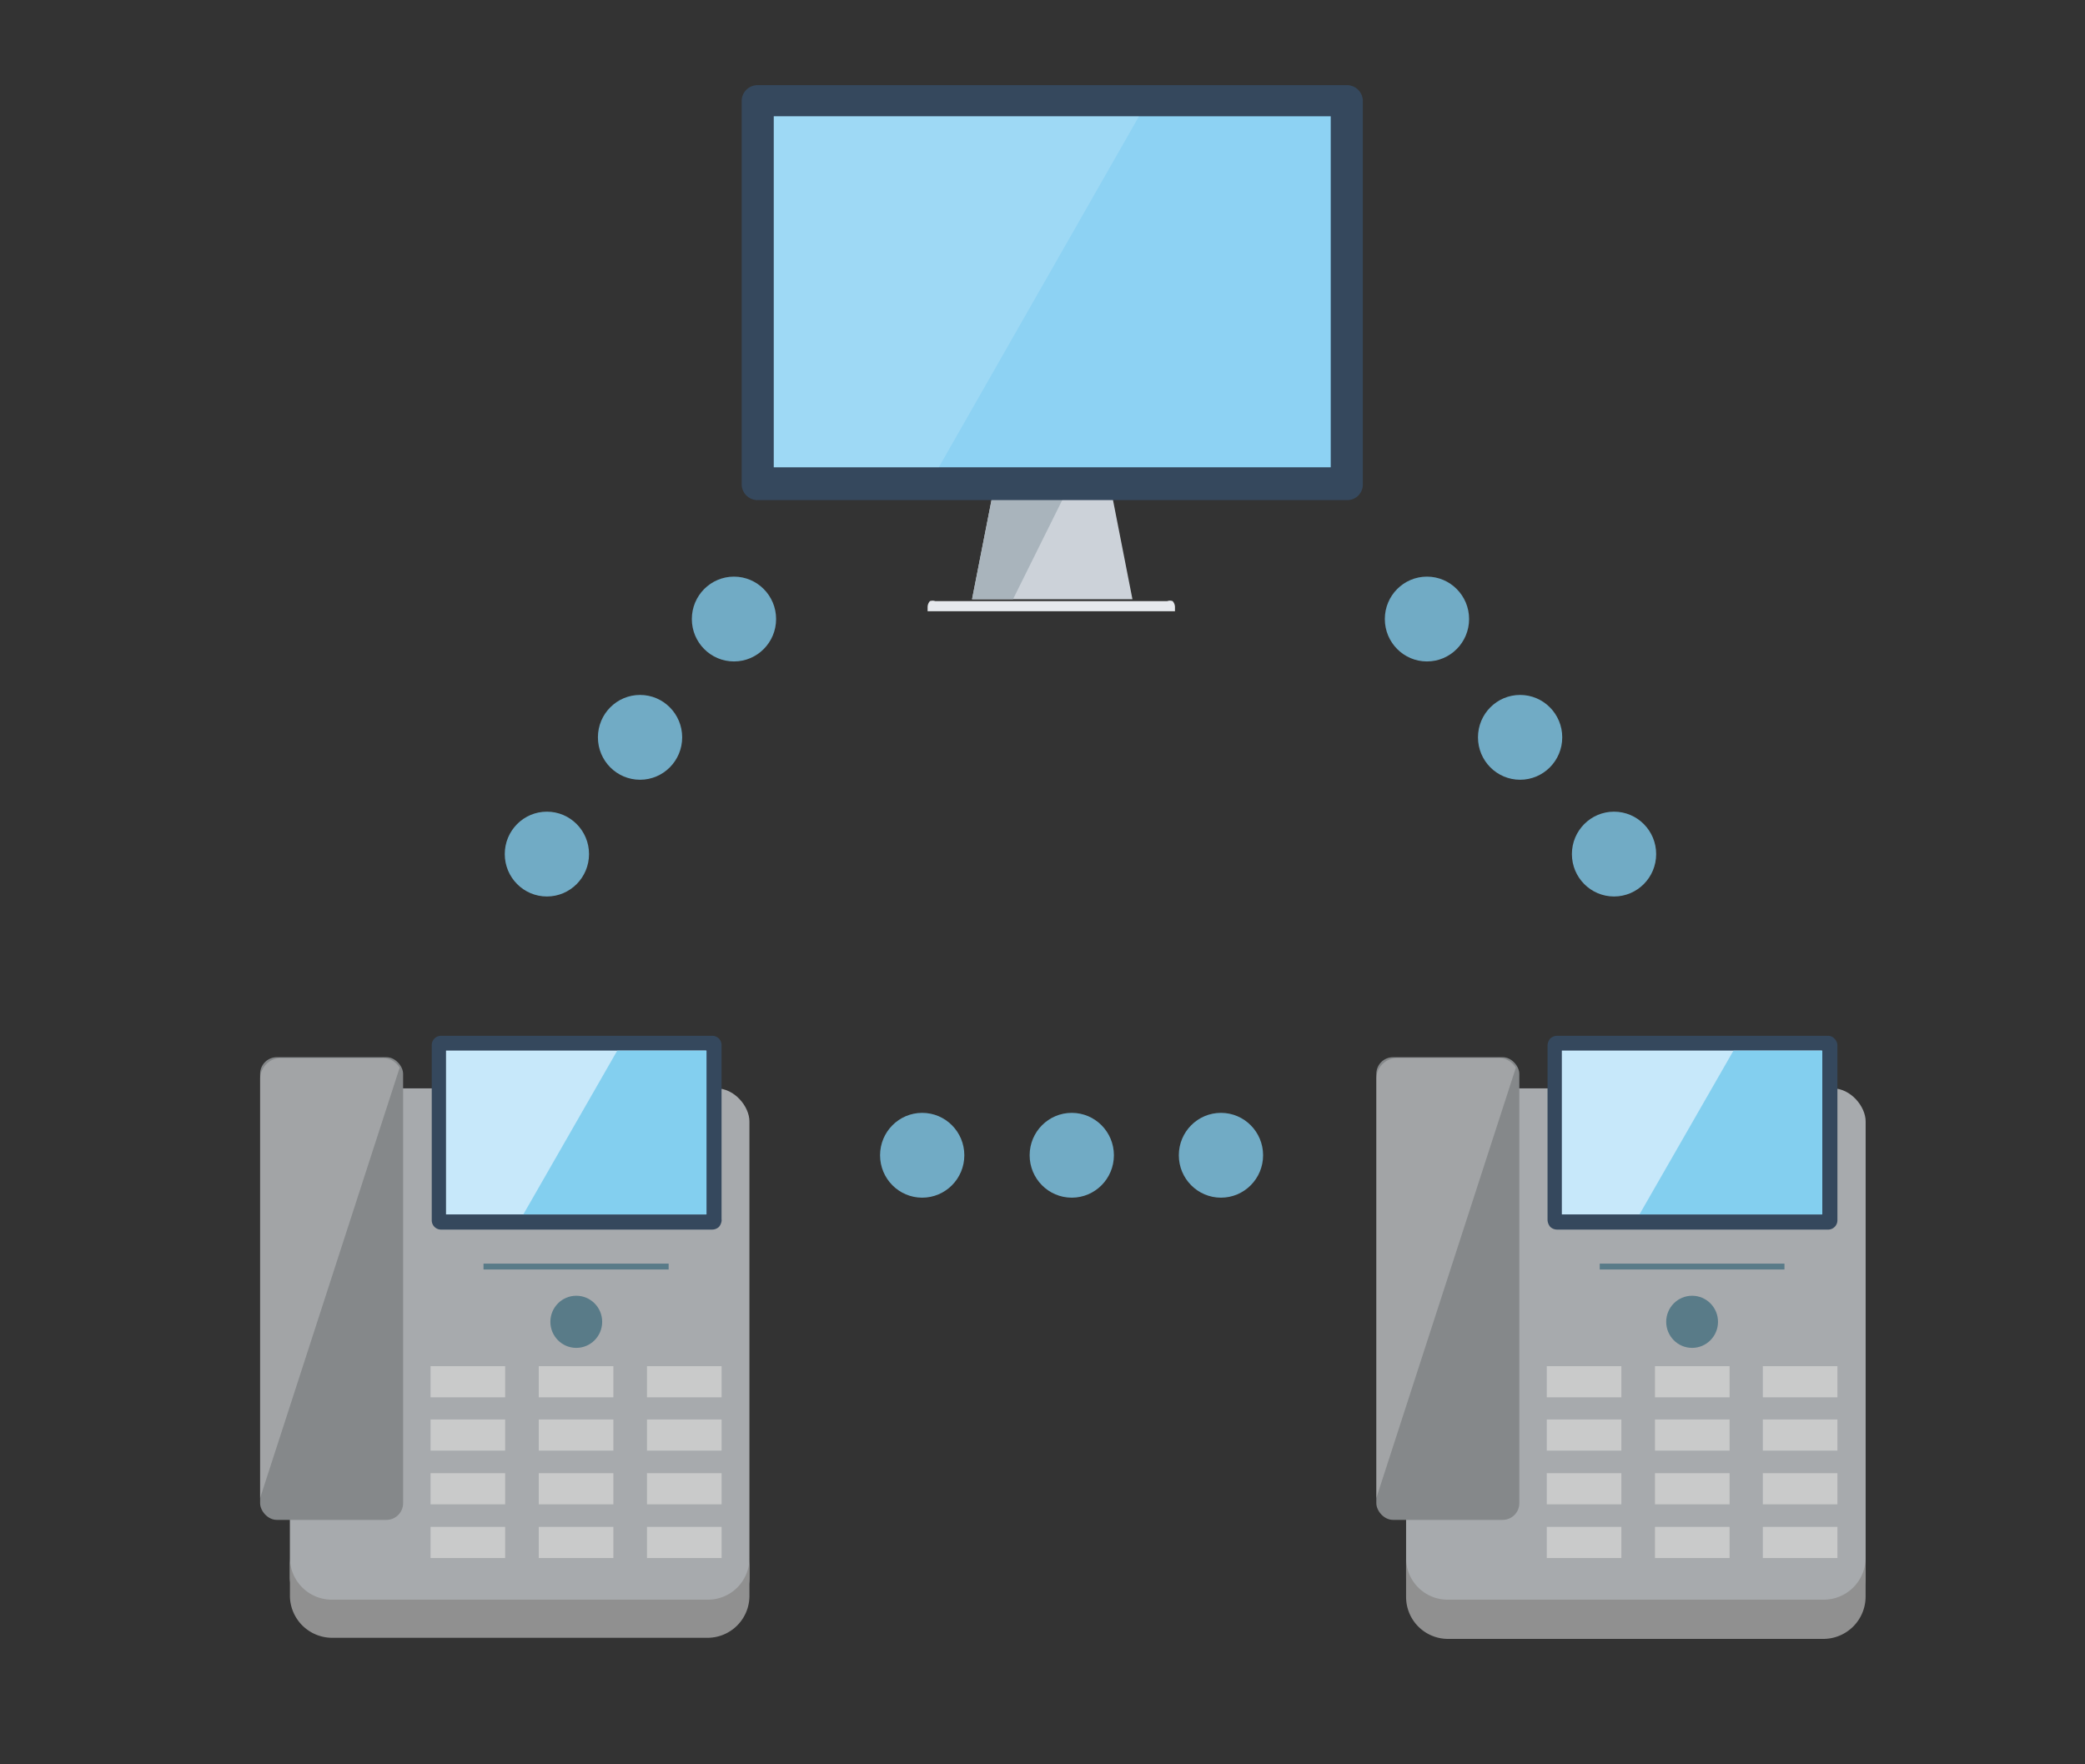 <svg xmlns="http://www.w3.org/2000/svg" width="130" height="110" viewBox="0 0 130 110">
  <rect x="0" y="0" width="130" height="110" fill="#333333" stroke="none"/>
  <defs>
    <clipPath id="a">
      <path fill="#fff" stroke="#707070" d="M0 0h130v110H0z" data-name="長方形 1276" transform="translate(-220 4938)"/>
    </clipPath>
  </defs>
  <g clip-path="url(#a)" data-name="マスクグループ 60" transform="translate(220 -4938)">
    <g data-name="レイヤー 2">
      <g data-name="レイヤー 1-2" transform="translate(-203.782 4943.309)">
        <rect width="28.653" height="32.607" fill="#a7aaad" data-name="長方形 994" rx="2.061" transform="translate(1.856 62.546)"/>
        <path fill="#909090" d="M27.931 94.425H4.459a2.612 2.612 0 01-2.6-2.6v2.43a2.635 2.635 0 002.6 2.547h23.472a2.612 2.612 0 002.578-2.62v-2.426a2.588 2.588 0 01-2.506 2.668z" data-name="パス 3394"/>
        <path fill="#35485d" d="M28.779 70.745a.709.709 0 01-.169.437.625.625 0 01-.434.17H11.302a.579.579 0 01-.6-.557.34.34 0 010-.05V59.876a.58.58 0 01.553-.606.316.316 0 01.049 0h16.867a.58.58 0 01.6.557v10.918z" data-name="パス 3395"/>
        <path fill="#c7e8fa" d="M11.591 60.192h16.218v10.214H11.591z" data-name="長方形 995"/>
        <path fill="#83cfef" d="M27.834 60.196h-5.567l-5.856 10.21h11.423z" data-name="パス 3396"/>
        <rect width="8.916" height="28.846" fill="#85888a" data-name="長方形 996" rx="1.04" transform="translate(0 60.605)"/>
        <ellipse cx="1.615" cy="1.625" fill="#597b88" data-name="楕円形 283" rx="1.615" ry="1.625" transform="translate(18.098 75.477)"/>
        <path fill="#c9caca" d="M10.627 79.868h4.651v1.941h-4.651z" data-name="長方形 997"/>
        <path fill="#c9caca" d="M17.375 79.868h4.651v1.941h-4.651z" data-name="長方形 998"/>
        <path fill="#c9caca" d="M24.122 79.868h4.651v1.941h-4.651z" data-name="長方形 999"/>
        <path fill="#c9caca" d="M10.627 83.192h4.651v1.941h-4.651z" data-name="長方形 1000"/>
        <path fill="#c9caca" d="M17.375 83.192h4.651v1.941h-4.651z" data-name="長方形 1001"/>
        <path fill="#c9caca" d="M24.122 83.192h4.651v1.941h-4.651z" data-name="長方形 1002"/>
        <path fill="#c9caca" d="M10.627 86.54h4.651v1.941h-4.651z" data-name="長方形 1003"/>
        <path fill="#c9caca" d="M17.375 86.54h4.651v1.941h-4.651z" data-name="長方形 1004"/>
        <path fill="#c9caca" d="M24.122 86.54h4.651v1.941h-4.651z" data-name="長方形 1005"/>
        <path fill="#c9caca" d="M10.627 89.888h4.651v1.941h-4.651z" data-name="長方形 1006"/>
        <path fill="#c9caca" d="M17.375 89.888h4.651v1.941h-4.651z" data-name="長方形 1007"/>
        <path fill="#c9caca" d="M24.122 89.888h4.651v1.941h-4.651z" data-name="長方形 1008"/>
        <path fill="none" stroke="#597b88" stroke-miterlimit="10" stroke-width=".366" d="M13.929 73.657h11.543" data-name="線 216"/>
        <path fill="#fff" d="M0 88.092l8.7-26.833a1.25 1.25 0 00-1.084-.606H1.302a1.306 1.306 0 00-1.3 1.31z" data-name="パス 3397" opacity=".24" style="isolation:isolate"/>
        <rect width="28.653" height="32.607" fill="#a7aaad" data-name="長方形 1009" rx="2.061" transform="translate(71.452 62.546)"/>
        <path fill="#909090" d="M97.502 94.425H74.03a2.587 2.587 0 01-2.578-2.6v2.426a2.612 2.612 0 002.578 2.62h23.472a2.636 2.636 0 002.6-2.62v-2.422a2.612 2.612 0 01-2.6 2.596z" data-name="パス 3398"/>
        <path fill="#35485d" d="M98.345 70.745a.581.581 0 01-.553.607H80.874a.625.625 0 01-.434-.17.709.709 0 01-.169-.437V59.876a.708.708 0 01.169-.436.625.625 0 01.434-.17h16.869a.526.526 0 01.409.17.606.606 0 01.193.436z" data-name="パス 3399"/>
        <path fill="#c7e8fa" d="M81.163 60.192h16.218v10.214H81.163z" data-name="長方形 1010"/>
        <path fill="#83cfef" d="M97.403 60.196h-5.54l-5.86 10.21h11.4z" data-name="パス 3400"/>
        <rect width="8.916" height="28.846" fill="#85888a" data-name="長方形 1011" rx="1.04" transform="translate(69.596 60.605)"/>
        <ellipse cx="1.615" cy="1.625" fill="#597b88" data-name="楕円形 284" rx="1.615" ry="1.625" transform="translate(87.67 75.477)"/>
        <path fill="#c9caca" d="M80.223 79.868h4.651v1.941h-4.651z" data-name="長方形 1012"/>
        <path fill="#c9caca" d="M86.971 79.868h4.651v1.941h-4.651z" data-name="長方形 1013"/>
        <path fill="#c9caca" d="M93.694 79.868h4.651v1.941h-4.651z" data-name="長方形 1014"/>
        <path fill="#c9caca" d="M80.223 83.192h4.651v1.941h-4.651z" data-name="長方形 1015"/>
        <path fill="#c9caca" d="M86.971 83.192h4.651v1.941h-4.651z" data-name="長方形 1016"/>
        <path fill="#c9caca" d="M93.694 83.192h4.651v1.941h-4.651z" data-name="長方形 1017"/>
        <path fill="#c9caca" d="M80.223 86.54h4.651v1.941h-4.651z" data-name="長方形 1018"/>
        <path fill="#c9caca" d="M86.971 86.54h4.651v1.941h-4.651z" data-name="長方形 1019"/>
        <path fill="#c9caca" d="M93.694 86.54h4.651v1.941h-4.651z" data-name="長方形 1020"/>
        <path fill="#c9caca" d="M80.223 89.888h4.651v1.941h-4.651z" data-name="長方形 1021"/>
        <path fill="#c9caca" d="M86.971 89.888h4.651v1.941h-4.651z" data-name="長方形 1022"/>
        <path fill="#c9caca" d="M93.694 89.888h4.651v1.941h-4.651z" data-name="長方形 1023"/>
        <path fill="none" stroke="#597b88" stroke-miterlimit="10" stroke-width=".366" d="M83.525 73.657h11.519" data-name="線 217"/>
        <path fill="#fff" d="M69.596 88.091l8.7-26.833a1.274 1.274 0 00-1.181-.606h-6.243a1.306 1.306 0 00-1.276 1.31z" data-name="パス 3401" opacity=".24" style="isolation:isolate"/>
        <path fill="#ccd2d9" d="M54.39 32.05h-10l1.229-6.259h7.543z" data-name="パス 3402"/>
        <path fill="#a9b4bc" d="M44.389 32.05l1.229-6.259h4.434l-3.107 6.259z" data-name="パス 3403"/>
        <path fill="#e6e9ed" d="M57.088 32.801h-15.47v-.267a.559.559 0 01.144-.364.534.534 0 01.338 0h14.459a.484.484 0 01.337 0 .554.554 0 01.145.364v.267z" data-name="パス 3404"/>
        <path fill="#35485d" d="M30.99 0a.991.991 0 00-.964.971v23.9a.992.992 0 00.964 1h36.8a.967.967 0 00.965-.97V.971A.993.993 0 0067.79 0z" data-name="パス 3405"/>
        <path fill="#8dd2f3" d="M32.027 1.941h34.726v21.884H32.027z"/>
        <path fill="#fff" d="M32.027 1.941v21.884h10.29L54.8 1.941z" data-name="パス 3406" opacity=".15" style="isolation:isolate"/>
        <ellipse cx="2.627" cy="2.644" fill="#71abc5" data-name="楕円形 285" rx="2.627" ry="2.644" transform="translate(47.98 64.074)"/>
        <ellipse cx="2.627" cy="2.644" fill="#71abc5" data-name="楕円形 286" rx="2.627" ry="2.644" transform="translate(57.282 64.074)"/>
        <ellipse cx="2.627" cy="2.644" fill="#71abc5" data-name="楕円形 287" rx="2.627" ry="2.644" transform="translate(38.654 64.074)"/>
        <ellipse cx="2.627" cy="2.644" fill="#71abc5" data-name="楕円形 288" rx="2.627" ry="2.644" transform="translate(75.934 38.018)"/>
        <ellipse cx="2.627" cy="2.644" fill="#71abc5" data-name="楕円形 289" rx="2.627" ry="2.644" transform="translate(81.79 45.296)"/>
        <ellipse cx="2.627" cy="2.644" fill="#71abc5" data-name="楕円形 290" rx="2.627" ry="2.644" transform="translate(70.126 30.642)"/>
        <ellipse cx="2.627" cy="2.644" fill="#71abc5" data-name="楕円形 291" rx="2.627" ry="2.644" transform="translate(21.062 38.018)"/>
        <ellipse cx="2.627" cy="2.644" fill="#71abc5" data-name="楕円形 292" rx="2.627" ry="2.644" transform="translate(26.918 30.642)"/>
        <ellipse cx="2.627" cy="2.644" fill="#71abc5" data-name="楕円形 293" rx="2.627" ry="2.644" transform="translate(15.254 45.296)"/>
      </g>
    </g>
  </g>
</svg>

